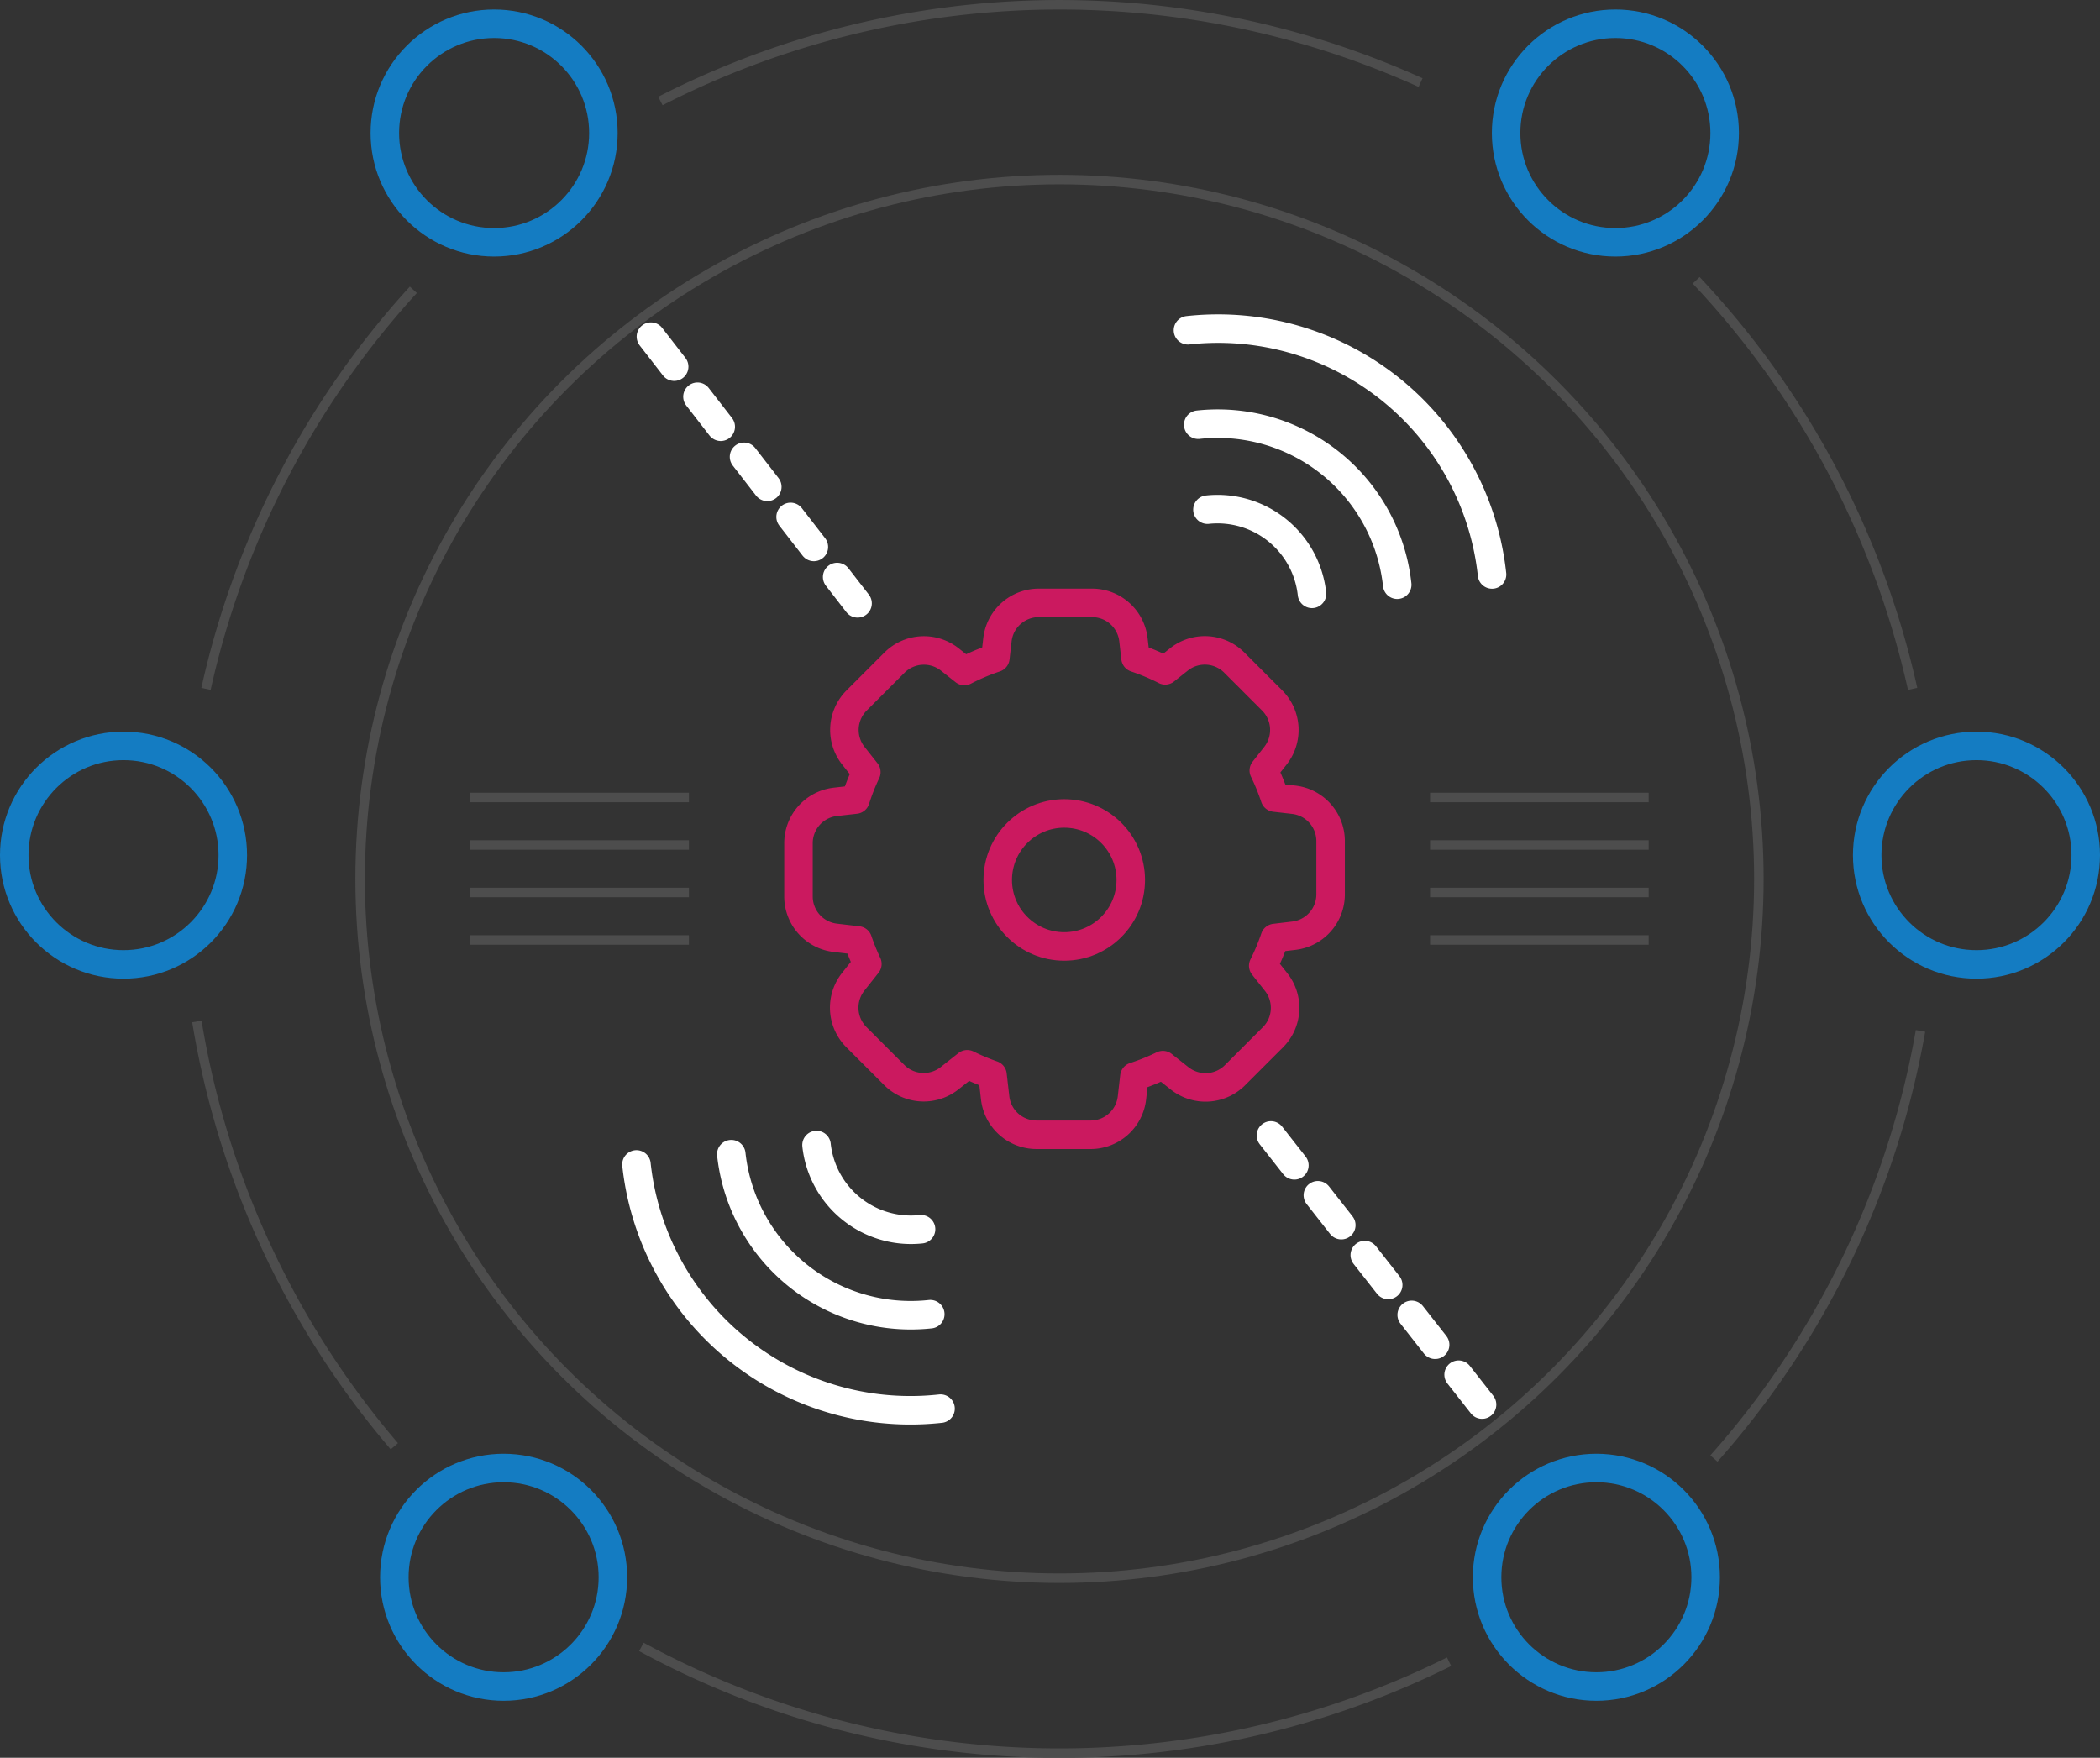 <svg xmlns="http://www.w3.org/2000/svg" viewBox="0 0 221 185"><rect x="0" y="0" width="221" height="185" fill="#333333" stroke="none"/><defs><style>.a,.b,.c,.d,.e{fill:none;}.a{stroke:#cb195f;}.a,.c,.d,.e{stroke-linecap:round;stroke-linejoin:round;stroke-width:3px;}.b{stroke:#4d4d4d;stroke-miterlimit:10;}.c,.d{stroke:#fff;}.d{stroke-dasharray:4;}.e{stroke:#147cc2;}</style></defs><title>task_03</title><path class="a" d="M1169.19,5669h-5.61a4.38,4.38,0,0,1-4.35-3.87l-0.28-2.43a23,23,0,0,1-2.66-1.12l-1.86,1.47a4.38,4.38,0,0,1-5.81-.33l-4-4a4.39,4.39,0,0,1-.33-5.82l1.49-1.88a23.37,23.37,0,0,1-1-2.47l-2.37-.28a4.38,4.38,0,0,1-3.88-4.35v-5.61a4.38,4.38,0,0,1,3.87-4.35l2.13-.24a22.47,22.47,0,0,1,1.14-2.89l-1.36-1.72a4.38,4.38,0,0,1,.33-5.81l4-4a4.39,4.39,0,0,1,5.81-.33l1.54,1.22a22.86,22.86,0,0,1,3.26-1.38l0.22-1.92a4.38,4.38,0,0,1,4.35-3.87h5.61a4.38,4.38,0,0,1,4.35,3.87l0.22,1.92a23,23,0,0,1,3.12,1.31l1.45-1.15a4.38,4.38,0,0,1,5.82.33l4,4a4.39,4.39,0,0,1,.33,5.81l-1.22,1.55a22.9,22.9,0,0,1,1.16,2.85l2,0.23a4.38,4.38,0,0,1,3.87,4.35v5.61a4.38,4.38,0,0,1-3.87,4.35l-2,.24a22.77,22.77,0,0,1-1.22,2.92l1.36,1.72a4.38,4.38,0,0,1-.34,5.81l-4,4a4.39,4.39,0,0,1-5.81.33l-1.77-1.4a23.24,23.24,0,0,1-3,1.21l-0.26,2.27A4.38,4.38,0,0,1,1169.19,5669Z" transform="translate(-1054.5 -5549.57)"/><circle class="a" cx="112" cy="92.61" r="7"/><circle class="b" cx="111.5" cy="92.5" r="73.6"/><path class="b" d="M1096,5701.78a91.64,91.64,0,0,1-20.78-44.7" transform="translate(-1054.5 -5549.57)"/><path class="b" d="M1207,5724.46a92.17,92.17,0,0,1-85-1.56" transform="translate(-1054.5 -5549.57)"/><path class="b" d="M1256.61,5658.07a91.68,91.68,0,0,1-21.74,45" transform="translate(-1054.5 -5549.57)"/><path class="b" d="M1233,5579.07a91.81,91.81,0,0,1,22.78,43" transform="translate(-1054.5 -5549.57)"/><path class="b" d="M1124,5560.2a92.21,92.21,0,0,1,80-1.94" transform="translate(-1054.5 -5549.57)"/><path class="b" d="M1076.18,5622.07a91.76,91.76,0,0,1,21.82-42" transform="translate(-1054.5 -5549.57)"/><path class="c" d="M1152.4,5687.88a19,19,0,0,1-20.94-16.84" transform="translate(-1054.5 -5549.57)"/><path class="c" d="M1153.48,5697.82a29,29,0,0,1-32-25.7" transform="translate(-1054.5 -5549.57)"/><path class="c" d="M1151.43,5678.94a10,10,0,0,1-11-8.86" transform="translate(-1054.5 -5549.57)"/><path class="c" d="M1180.6,5594.27a19,19,0,0,1,20.94,16.84" transform="translate(-1054.5 -5549.57)"/><path class="c" d="M1179.52,5584.33a29,29,0,0,1,32,25.7" transform="translate(-1054.5 -5549.57)"/><path class="c" d="M1181.57,5603.21a10,10,0,0,1,11,8.86" transform="translate(-1054.5 -5549.57)"/><line class="d" x1="133.75" y1="119.5" x2="156.5" y2="148.5"/><line class="d" x1="68.5" y1="35.43" x2="90.25" y2="63.5"/><circle class="e" cx="170" cy="14" r="11.5"/><circle class="e" cx="52" cy="14" r="11.5"/><circle class="e" cx="53" cy="166" r="11.5"/><circle class="e" cx="208" cy="90" r="11.5"/><circle class="e" cx="13" cy="90" r="11.5"/><circle class="e" cx="168" cy="166" r="11.5"/><line class="b" x1="173.5" y1="98.93" x2="150.5" y2="98.93"/><line class="b" x1="173.5" y1="93.93" x2="150.5" y2="93.93"/><line class="b" x1="173.5" y1="88.93" x2="150.5" y2="88.93"/><line class="b" x1="173.5" y1="83.93" x2="150.5" y2="83.93"/><line class="b" x1="72.5" y1="98.93" x2="49.5" y2="98.93"/><line class="b" x1="72.5" y1="93.93" x2="49.5" y2="93.93"/><line class="b" x1="72.5" y1="88.93" x2="49.5" y2="88.93"/><line class="b" x1="72.5" y1="83.93" x2="49.5" y2="83.93"/></svg>